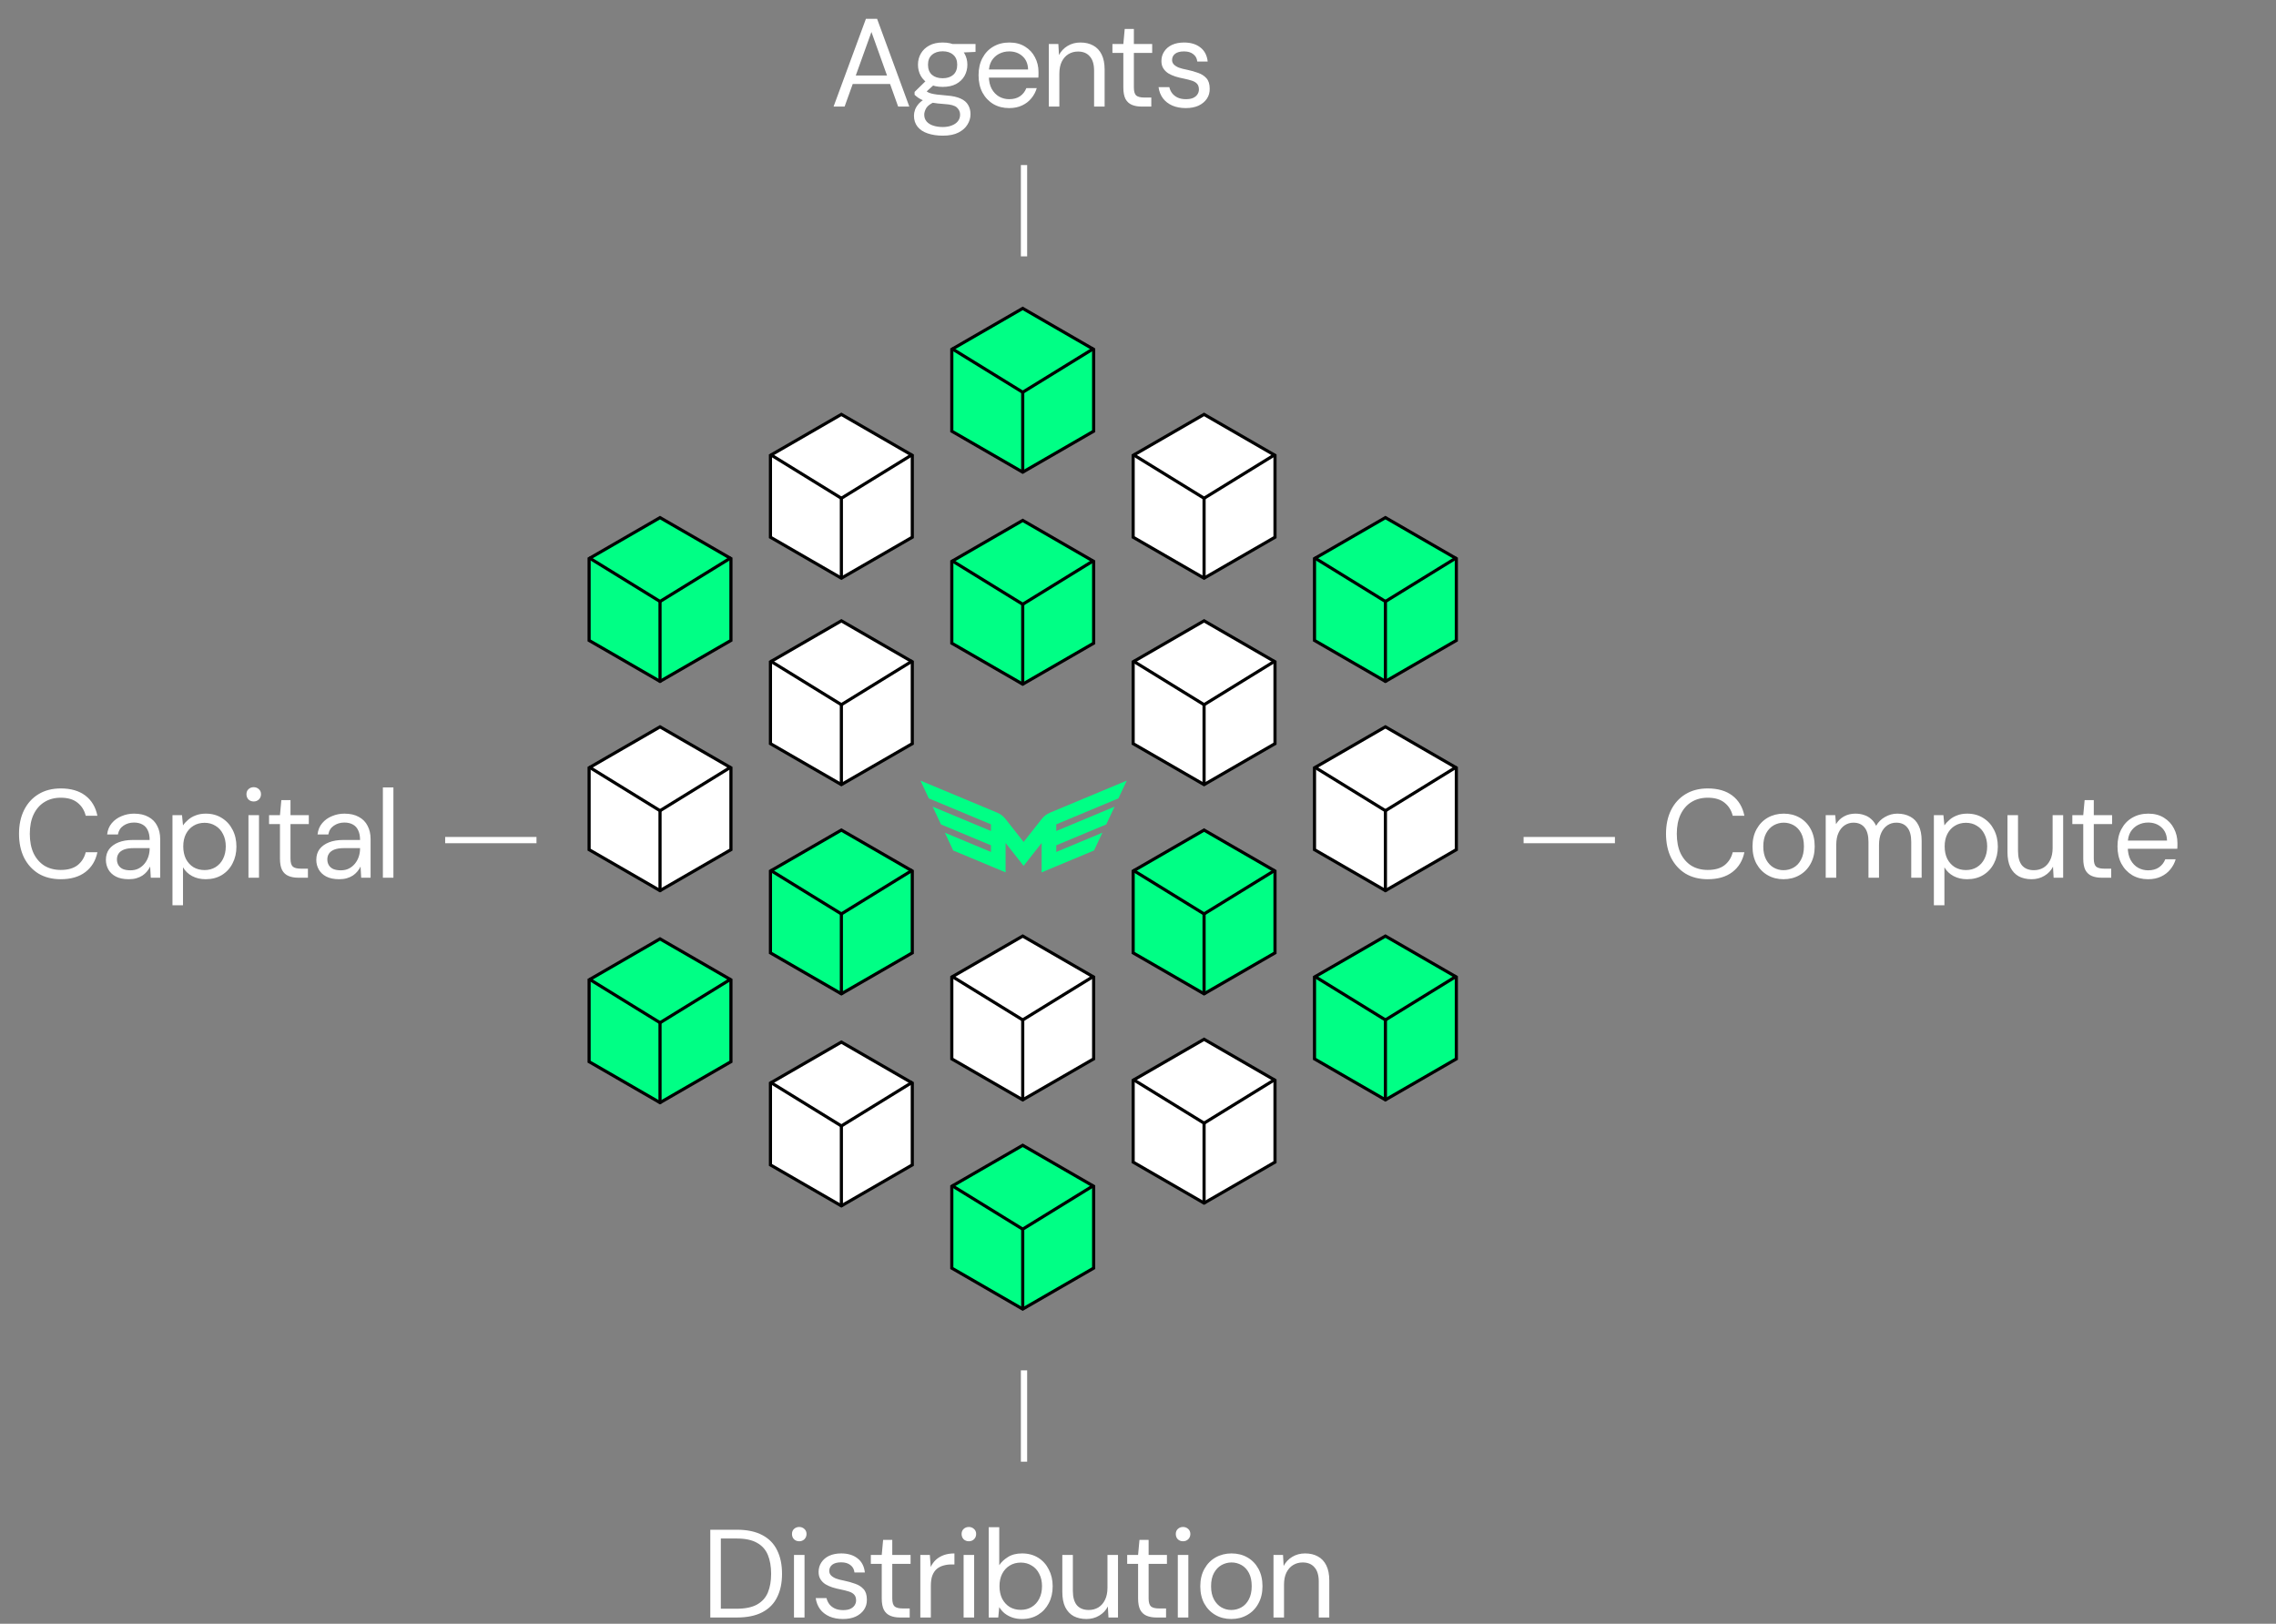 <svg width="363" height="259" viewBox="0 0 363 259" fill="none" xmlns="http://www.w3.org/2000/svg">
<rect x="0" y="0" width="363" height="259" fill="#808080" stroke="none"/>
<path d="M257.565 134L243 134" stroke="white"/>
<path d="M85.565 134H71" stroke="white"/>
<path d="M163.32 233.145L163.32 218.58" stroke="white"/>
<path d="M163.32 40.89L163.32 26.326" stroke="white"/>
<path d="M113.286 258V244H117.526C119.166 244 120.519 244.287 121.586 244.86C122.653 245.42 123.439 246.227 123.946 247.28C124.466 248.32 124.726 249.573 124.726 251.04C124.726 252.48 124.466 253.72 123.946 254.76C123.439 255.8 122.653 256.6 121.586 257.16C120.519 257.72 119.166 258 117.526 258H113.286ZM114.966 256.6H117.486C118.846 256.6 119.926 256.38 120.726 255.94C121.539 255.487 122.119 254.847 122.466 254.02C122.813 253.18 122.986 252.187 122.986 251.04C122.986 249.867 122.813 248.86 122.466 248.02C122.119 247.18 121.539 246.533 120.726 246.08C119.926 245.627 118.846 245.4 117.486 245.4H114.966V256.6ZM126.633 258V248.02H128.313V258H126.633ZM127.473 245.84C127.14 245.84 126.86 245.733 126.633 245.52C126.42 245.293 126.313 245.013 126.313 244.68C126.313 244.347 126.42 244.08 126.633 243.88C126.86 243.667 127.14 243.56 127.473 243.56C127.793 243.56 128.066 243.667 128.293 243.88C128.52 244.08 128.633 244.347 128.633 244.68C128.633 245.013 128.52 245.293 128.293 245.52C128.066 245.733 127.793 245.84 127.473 245.84ZM134.438 258.24C133.638 258.24 132.925 258.107 132.298 257.84C131.672 257.56 131.172 257.173 130.798 256.68C130.425 256.173 130.192 255.58 130.098 254.9H131.818C131.898 255.247 132.045 255.567 132.258 255.86C132.485 256.153 132.778 256.387 133.138 256.56C133.512 256.733 133.952 256.82 134.458 256.82C134.938 256.82 135.325 256.753 135.618 256.62C135.925 256.473 136.152 256.287 136.298 256.06C136.458 255.82 136.538 255.56 136.538 255.28C136.538 254.88 136.438 254.573 136.238 254.36C136.052 254.147 135.772 253.98 135.398 253.86C135.025 253.74 134.578 253.627 134.058 253.52C133.632 253.44 133.205 253.333 132.778 253.2C132.365 253.067 131.992 252.9 131.658 252.7C131.325 252.487 131.058 252.22 130.858 251.9C130.658 251.58 130.558 251.193 130.558 250.74C130.558 250.167 130.705 249.66 130.998 249.22C131.292 248.767 131.705 248.413 132.238 248.16C132.785 247.907 133.432 247.78 134.178 247.78C135.232 247.78 136.092 248.04 136.758 248.56C137.438 249.08 137.832 249.833 137.938 250.82H136.278C136.225 250.313 136.012 249.92 135.638 249.64C135.278 249.347 134.785 249.2 134.158 249.2C133.532 249.2 133.058 249.327 132.738 249.58C132.418 249.833 132.258 250.167 132.258 250.58C132.258 250.833 132.345 251.06 132.518 251.26C132.705 251.46 132.972 251.633 133.318 251.78C133.678 251.913 134.112 252.027 134.618 252.12C135.258 252.253 135.852 252.42 136.398 252.62C136.945 252.807 137.392 253.093 137.738 253.48C138.085 253.867 138.258 254.42 138.258 255.14C138.272 255.753 138.118 256.293 137.798 256.76C137.478 257.227 137.032 257.593 136.458 257.86C135.898 258.113 135.225 258.24 134.438 258.24ZM143.549 258C142.949 258 142.429 257.907 141.989 257.72C141.549 257.533 141.209 257.22 140.969 256.78C140.742 256.327 140.629 255.72 140.629 254.96V249.44H138.889V248.02H140.629L140.849 245.62H142.309V248.02H145.229V249.44H142.309V254.96C142.309 255.587 142.435 256.013 142.689 256.24C142.942 256.453 143.389 256.56 144.029 256.56H145.089V258H143.549ZM146.782 258V248.02H148.302L148.442 249.94C148.655 249.487 148.935 249.1 149.282 248.78C149.642 248.46 150.062 248.213 150.542 248.04C151.035 247.867 151.595 247.78 152.222 247.78V249.54H151.702C151.262 249.54 150.842 249.6 150.442 249.72C150.055 249.827 149.709 250.007 149.402 250.26C149.109 250.513 148.875 250.86 148.702 251.3C148.542 251.727 148.462 252.267 148.462 252.92V258H146.782ZM153.686 258V248.02H155.366V258H153.686ZM154.526 245.84C154.193 245.84 153.913 245.733 153.686 245.52C153.473 245.293 153.366 245.013 153.366 244.68C153.366 244.347 153.473 244.08 153.686 243.88C153.913 243.667 154.193 243.56 154.526 243.56C154.846 243.56 155.12 243.667 155.346 243.88C155.573 244.08 155.686 244.347 155.686 244.68C155.686 245.013 155.573 245.293 155.346 245.52C155.12 245.733 154.846 245.84 154.526 245.84ZM162.991 258.24C162.431 258.24 161.918 258.16 161.451 258C160.998 257.84 160.591 257.62 160.231 257.34C159.885 257.06 159.598 256.727 159.371 256.34L159.211 258H157.691V243.6H159.371V249.66C159.691 249.167 160.151 248.733 160.751 248.36C161.351 247.973 162.105 247.78 163.011 247.78C163.985 247.78 164.838 248.007 165.571 248.46C166.305 248.913 166.871 249.54 167.271 250.34C167.685 251.127 167.891 252.02 167.891 253.02C167.891 254.033 167.685 254.933 167.271 255.72C166.871 256.493 166.305 257.107 165.571 257.56C164.838 258.013 163.978 258.24 162.991 258.24ZM162.811 256.78C163.465 256.78 164.045 256.627 164.551 256.32C165.071 256 165.471 255.56 165.751 255C166.045 254.427 166.191 253.76 166.191 253C166.191 252.253 166.045 251.6 165.751 251.04C165.471 250.467 165.071 250.027 164.551 249.72C164.045 249.4 163.465 249.24 162.811 249.24C162.145 249.24 161.551 249.4 161.031 249.72C160.525 250.027 160.125 250.467 159.831 251.04C159.551 251.6 159.411 252.253 159.411 253C159.411 253.76 159.551 254.427 159.831 255C160.125 255.56 160.525 256 161.031 256.32C161.551 256.627 162.145 256.78 162.811 256.78ZM173.27 258.24C172.497 258.24 171.817 258.087 171.23 257.78C170.657 257.46 170.21 256.98 169.89 256.34C169.584 255.7 169.43 254.893 169.43 253.92V248.02H171.11V253.74C171.11 254.753 171.324 255.52 171.75 256.04C172.19 256.547 172.824 256.8 173.65 256.8C174.21 256.8 174.717 256.667 175.17 256.4C175.624 256.12 175.977 255.72 176.23 255.2C176.497 254.667 176.63 254.02 176.63 253.26V248.02H178.31V258H176.79L176.69 256.24C176.384 256.853 175.924 257.34 175.31 257.7C174.71 258.06 174.03 258.24 173.27 258.24ZM184.435 258C183.835 258 183.315 257.907 182.875 257.72C182.435 257.533 182.095 257.22 181.855 256.78C181.629 256.327 181.515 255.72 181.515 254.96V249.44H179.775V248.02H181.515L181.735 245.62H183.195V248.02H186.115V249.44H183.195V254.96C183.195 255.587 183.322 256.013 183.575 256.24C183.829 256.453 184.275 256.56 184.915 256.56H185.975V258H184.435ZM187.849 258V248.02H189.529V258H187.849ZM188.689 245.84C188.355 245.84 188.075 245.733 187.849 245.52C187.635 245.293 187.529 245.013 187.529 244.68C187.529 244.347 187.635 244.08 187.849 243.88C188.075 243.667 188.355 243.56 188.689 243.56C189.009 243.56 189.282 243.667 189.509 243.88C189.735 244.08 189.849 244.347 189.849 244.68C189.849 245.013 189.735 245.293 189.509 245.52C189.282 245.733 189.009 245.84 188.689 245.84ZM196.374 258.24C195.44 258.24 194.6 258.027 193.854 257.6C193.107 257.173 192.514 256.567 192.074 255.78C191.647 254.993 191.434 254.073 191.434 253.02C191.434 251.953 191.654 251.027 192.094 250.24C192.534 249.453 193.127 248.847 193.874 248.42C194.634 247.993 195.48 247.78 196.414 247.78C197.36 247.78 198.207 247.993 198.954 248.42C199.7 248.847 200.287 249.453 200.714 250.24C201.14 251.027 201.354 251.953 201.354 253.02C201.354 254.073 201.134 254.993 200.694 255.78C200.267 256.567 199.674 257.173 198.914 257.6C198.167 258.027 197.32 258.24 196.374 258.24ZM196.374 256.8C196.96 256.8 197.5 256.66 197.994 256.38C198.487 256.1 198.88 255.68 199.174 255.12C199.48 254.547 199.634 253.84 199.634 253C199.634 252.16 199.487 251.46 199.194 250.9C198.9 250.34 198.507 249.92 198.014 249.64C197.52 249.36 196.987 249.22 196.414 249.22C195.854 249.22 195.32 249.36 194.814 249.64C194.32 249.92 193.92 250.34 193.614 250.9C193.307 251.46 193.154 252.167 193.154 253.02C193.154 253.847 193.307 254.547 193.614 255.12C193.92 255.68 194.314 256.1 194.794 256.38C195.287 256.66 195.814 256.8 196.374 256.8ZM203.109 258V248.02H204.629L204.729 249.78C205.049 249.167 205.509 248.68 206.109 248.32C206.709 247.96 207.389 247.78 208.149 247.78C208.936 247.78 209.616 247.94 210.189 248.26C210.763 248.567 211.209 249.04 211.529 249.68C211.849 250.32 212.009 251.127 212.009 252.1V258H210.329V252.28C210.329 251.267 210.103 250.507 209.649 250C209.209 249.48 208.583 249.22 207.769 249.22C207.196 249.22 206.683 249.36 206.229 249.64C205.789 249.907 205.436 250.307 205.169 250.84C204.916 251.36 204.789 252 204.789 252.76V258H203.109Z" fill="white"/>
<path d="M9.694 140.24C8.32 140.24 7.134 139.94 6.134 139.34C5.147 138.727 4.38 137.88 3.834 136.8C3.3 135.707 3.034 134.44 3.034 133C3.034 131.56 3.3 130.3 3.834 129.22C4.38 128.127 5.147 127.28 6.134 126.68C7.134 126.067 8.32 125.76 9.694 125.76C11.307 125.76 12.614 126.14 13.614 126.9C14.614 127.66 15.254 128.733 15.534 130.12H13.674C13.46 129.253 13.027 128.56 12.374 128.04C11.72 127.507 10.827 127.24 9.694 127.24C8.694 127.24 7.82 127.473 7.074 127.94C6.34 128.393 5.767 129.053 5.354 129.92C4.954 130.773 4.754 131.8 4.754 133C4.754 134.2 4.954 135.233 5.354 136.1C5.767 136.953 6.34 137.613 7.074 138.08C7.82 138.533 8.694 138.76 9.694 138.76C10.827 138.76 11.72 138.507 12.374 138C13.027 137.48 13.46 136.793 13.674 135.94H15.534C15.254 137.287 14.614 138.34 13.614 139.1C12.614 139.86 11.307 140.24 9.694 140.24ZM20.549 140.24C19.722 140.24 19.035 140.1 18.489 139.82C17.956 139.54 17.555 139.167 17.289 138.7C17.022 138.22 16.889 137.707 16.889 137.16C16.889 136.48 17.062 135.907 17.409 135.44C17.769 134.973 18.269 134.613 18.909 134.36C19.549 134.107 20.309 133.98 21.189 133.98H23.869C23.869 133.367 23.769 132.853 23.569 132.44C23.382 132.027 23.102 131.72 22.729 131.52C22.355 131.307 21.902 131.2 21.369 131.2C20.729 131.2 20.169 131.367 19.689 131.7C19.209 132.02 18.916 132.487 18.809 133.1H17.089C17.169 132.38 17.416 131.78 17.829 131.3C18.242 130.807 18.762 130.433 19.389 130.18C20.015 129.913 20.675 129.78 21.369 129.78C22.289 129.78 23.055 129.953 23.669 130.3C24.296 130.633 24.762 131.107 25.069 131.72C25.389 132.32 25.549 133.027 25.549 133.84V140H24.049L23.949 138.22C23.816 138.5 23.642 138.767 23.429 139.02C23.229 139.26 22.989 139.473 22.709 139.66C22.442 139.833 22.129 139.973 21.769 140.08C21.409 140.187 21.002 140.24 20.549 140.24ZM20.809 138.82C21.289 138.82 21.715 138.727 22.089 138.54C22.476 138.34 22.802 138.073 23.069 137.74C23.335 137.407 23.535 137.033 23.669 136.62C23.802 136.207 23.869 135.773 23.869 135.32V135.28H21.329C20.675 135.28 20.149 135.36 19.749 135.52C19.362 135.68 19.082 135.893 18.909 136.16C18.735 136.427 18.649 136.733 18.649 137.08C18.649 137.427 18.729 137.733 18.889 138C19.049 138.267 19.289 138.473 19.609 138.62C19.942 138.753 20.342 138.82 20.809 138.82ZM27.508 144.4V130.02H29.028L29.188 131.66C29.401 131.34 29.675 131.04 30.008 130.76C30.341 130.467 30.741 130.233 31.208 130.06C31.675 129.873 32.215 129.78 32.828 129.78C33.801 129.78 34.655 130.013 35.388 130.48C36.121 130.933 36.688 131.553 37.088 132.34C37.502 133.127 37.708 134.027 37.708 135.04C37.708 136.04 37.502 136.933 37.088 137.72C36.688 138.507 36.115 139.127 35.368 139.58C34.635 140.02 33.782 140.24 32.808 140.24C31.995 140.24 31.275 140.073 30.648 139.74C30.021 139.407 29.535 138.94 29.188 138.34V144.4H27.508ZM32.628 138.78C33.282 138.78 33.861 138.627 34.368 138.32C34.888 138 35.288 137.56 35.568 137C35.861 136.427 36.008 135.76 36.008 135C36.008 134.253 35.861 133.6 35.568 133.04C35.288 132.467 34.888 132.027 34.368 131.72C33.861 131.4 33.282 131.24 32.628 131.24C31.962 131.24 31.368 131.4 30.848 131.72C30.341 132.027 29.942 132.467 29.648 133.04C29.368 133.6 29.228 134.253 29.228 135C29.228 135.76 29.368 136.427 29.648 137C29.942 137.56 30.341 138 30.848 138.32C31.368 138.627 31.962 138.78 32.628 138.78ZM39.627 140V130.02H41.307V140H39.627ZM40.467 127.84C40.134 127.84 39.854 127.733 39.627 127.52C39.414 127.293 39.307 127.013 39.307 126.68C39.307 126.347 39.414 126.08 39.627 125.88C39.854 125.667 40.134 125.56 40.467 125.56C40.787 125.56 41.061 125.667 41.287 125.88C41.514 126.08 41.627 126.347 41.627 126.68C41.627 127.013 41.514 127.293 41.287 127.52C41.061 127.733 40.787 127.84 40.467 127.84ZM47.572 140C46.972 140 46.452 139.907 46.012 139.72C45.572 139.533 45.232 139.22 44.992 138.78C44.766 138.327 44.652 137.72 44.652 136.96V131.44H42.912V130.02H44.652L44.872 127.62H46.332V130.02H49.252V131.44H46.332V136.96C46.332 137.587 46.459 138.013 46.712 138.24C46.966 138.453 47.412 138.56 48.052 138.56H49.112V140H47.572ZM54.106 140.24C53.279 140.24 52.593 140.1 52.046 139.82C51.513 139.54 51.112 139.167 50.846 138.7C50.579 138.22 50.446 137.707 50.446 137.16C50.446 136.48 50.619 135.907 50.966 135.44C51.326 134.973 51.826 134.613 52.466 134.36C53.106 134.107 53.866 133.98 54.746 133.98H57.426C57.426 133.367 57.326 132.853 57.126 132.44C56.939 132.027 56.659 131.72 56.286 131.52C55.913 131.307 55.459 131.2 54.926 131.2C54.286 131.2 53.726 131.367 53.246 131.7C52.766 132.02 52.472 132.487 52.366 133.1H50.646C50.726 132.38 50.972 131.78 51.386 131.3C51.799 130.807 52.319 130.433 52.946 130.18C53.572 129.913 54.233 129.78 54.926 129.78C55.846 129.78 56.612 129.953 57.226 130.3C57.852 130.633 58.319 131.107 58.626 131.72C58.946 132.32 59.106 133.027 59.106 133.84V140H57.606L57.506 138.22C57.373 138.5 57.199 138.767 56.986 139.02C56.786 139.26 56.546 139.473 56.266 139.66C55.999 139.833 55.686 139.973 55.326 140.08C54.966 140.187 54.559 140.24 54.106 140.24ZM54.366 138.82C54.846 138.82 55.273 138.727 55.646 138.54C56.032 138.34 56.359 138.073 56.626 137.74C56.892 137.407 57.093 137.033 57.226 136.62C57.359 136.207 57.426 135.773 57.426 135.32V135.28H54.886C54.233 135.28 53.706 135.36 53.306 135.52C52.919 135.68 52.639 135.893 52.466 136.16C52.292 136.427 52.206 136.733 52.206 137.08C52.206 137.427 52.286 137.733 52.446 138C52.606 138.267 52.846 138.473 53.166 138.62C53.499 138.753 53.899 138.82 54.366 138.82ZM61.065 140V125.6H62.745V140H61.065Z" fill="white"/>
<path d="M272.373 140.24C271 140.24 269.813 139.94 268.813 139.34C267.827 138.727 267.06 137.88 266.513 136.8C265.98 135.707 265.713 134.44 265.713 133C265.713 131.56 265.98 130.3 266.513 129.22C267.06 128.127 267.827 127.28 268.813 126.68C269.813 126.067 271 125.76 272.373 125.76C273.987 125.76 275.293 126.14 276.293 126.9C277.293 127.66 277.933 128.733 278.213 130.12H276.353C276.14 129.253 275.707 128.56 275.053 128.04C274.4 127.507 273.507 127.24 272.373 127.24C271.373 127.24 270.5 127.473 269.753 127.94C269.02 128.393 268.447 129.053 268.033 129.92C267.633 130.773 267.433 131.8 267.433 133C267.433 134.2 267.633 135.233 268.033 136.1C268.447 136.953 269.02 137.613 269.753 138.08C270.5 138.533 271.373 138.76 272.373 138.76C273.507 138.76 274.4 138.507 275.053 138C275.707 137.48 276.14 136.793 276.353 135.94H278.213C277.933 137.287 277.293 138.34 276.293 139.1C275.293 139.86 273.987 140.24 272.373 140.24ZM284.448 140.24C283.515 140.24 282.675 140.027 281.928 139.6C281.182 139.173 280.588 138.567 280.148 137.78C279.722 136.993 279.508 136.073 279.508 135.02C279.508 133.953 279.728 133.027 280.168 132.24C280.608 131.453 281.202 130.847 281.948 130.42C282.708 129.993 283.555 129.78 284.488 129.78C285.435 129.78 286.282 129.993 287.028 130.42C287.775 130.847 288.362 131.453 288.788 132.24C289.215 133.027 289.428 133.953 289.428 135.02C289.428 136.073 289.208 136.993 288.768 137.78C288.342 138.567 287.748 139.173 286.988 139.6C286.242 140.027 285.395 140.24 284.448 140.24ZM284.448 138.8C285.035 138.8 285.575 138.66 286.068 138.38C286.562 138.1 286.955 137.68 287.248 137.12C287.555 136.547 287.708 135.84 287.708 135C287.708 134.16 287.562 133.46 287.268 132.9C286.975 132.34 286.582 131.92 286.088 131.64C285.595 131.36 285.062 131.22 284.488 131.22C283.928 131.22 283.395 131.36 282.888 131.64C282.395 131.92 281.995 132.34 281.688 132.9C281.382 133.46 281.228 134.167 281.228 135.02C281.228 135.847 281.382 136.547 281.688 137.12C281.995 137.68 282.388 138.1 282.868 138.38C283.362 138.66 283.888 138.8 284.448 138.8ZM291.184 140V130.02H292.704L292.824 131.46C293.144 130.927 293.57 130.513 294.104 130.22C294.637 129.927 295.237 129.78 295.904 129.78C296.424 129.78 296.89 129.853 297.304 130C297.73 130.133 298.104 130.347 298.424 130.64C298.757 130.92 299.024 131.28 299.224 131.72C299.57 131.107 300.05 130.633 300.664 130.3C301.277 129.953 301.924 129.78 302.604 129.78C303.39 129.78 304.077 129.94 304.664 130.26C305.25 130.567 305.697 131.04 306.004 131.68C306.324 132.32 306.484 133.133 306.484 134.12V140H304.824V134.3C304.824 133.273 304.617 132.507 304.204 132C303.79 131.48 303.204 131.22 302.444 131.22C301.91 131.22 301.437 131.36 301.024 131.64C300.61 131.92 300.284 132.32 300.044 132.84C299.804 133.36 299.684 134.007 299.684 134.78V140H298.004V134.3C298.004 133.273 297.797 132.507 297.384 132C296.97 131.48 296.377 131.22 295.604 131.22C295.097 131.22 294.63 131.36 294.204 131.64C293.79 131.92 293.464 132.32 293.224 132.84C292.984 133.36 292.864 134.007 292.864 134.78V140H291.184ZM308.435 144.4V130.02H309.955L310.115 131.66C310.329 131.34 310.602 131.04 310.935 130.76C311.269 130.467 311.669 130.233 312.135 130.06C312.602 129.873 313.142 129.78 313.755 129.78C314.729 129.78 315.582 130.013 316.315 130.48C317.049 130.933 317.615 131.553 318.015 132.34C318.429 133.127 318.635 134.027 318.635 135.04C318.635 136.04 318.429 136.933 318.015 137.72C317.615 138.507 317.042 139.127 316.295 139.58C315.562 140.02 314.709 140.24 313.735 140.24C312.922 140.24 312.202 140.073 311.575 139.74C310.949 139.407 310.462 138.94 310.115 138.34V144.4H308.435ZM313.555 138.78C314.209 138.78 314.789 138.627 315.295 138.32C315.815 138 316.215 137.56 316.495 137C316.789 136.427 316.935 135.76 316.935 135C316.935 134.253 316.789 133.6 316.495 133.04C316.215 132.467 315.815 132.027 315.295 131.72C314.789 131.4 314.209 131.24 313.555 131.24C312.889 131.24 312.295 131.4 311.775 131.72C311.269 132.027 310.869 132.467 310.575 133.04C310.295 133.6 310.155 134.253 310.155 135C310.155 135.76 310.295 136.427 310.575 137C310.869 137.56 311.269 138 311.775 138.32C312.295 138.627 312.889 138.78 313.555 138.78ZM324.014 140.24C323.241 140.24 322.561 140.087 321.974 139.78C321.401 139.46 320.954 138.98 320.634 138.34C320.328 137.7 320.174 136.893 320.174 135.92V130.02H321.854V135.74C321.854 136.753 322.068 137.52 322.494 138.04C322.934 138.547 323.568 138.8 324.394 138.8C324.954 138.8 325.461 138.667 325.914 138.4C326.368 138.12 326.721 137.72 326.974 137.2C327.241 136.667 327.374 136.02 327.374 135.26V130.02H329.054V140H327.534L327.434 138.24C327.128 138.853 326.668 139.34 326.054 139.7C325.454 140.06 324.774 140.24 324.014 140.24ZM335.179 140C334.579 140 334.059 139.907 333.619 139.72C333.179 139.533 332.839 139.22 332.599 138.78C332.372 138.327 332.259 137.72 332.259 136.96V131.44H330.519V130.02H332.259L332.479 127.62H333.939V130.02H336.859V131.44H333.939V136.96C333.939 137.587 334.066 138.013 334.319 138.24C334.572 138.453 335.019 138.56 335.659 138.56H336.719V140H335.179ZM342.599 140.24C341.652 140.24 340.812 140.027 340.079 139.6C339.346 139.16 338.766 138.547 338.339 137.76C337.926 136.973 337.719 136.053 337.719 135C337.719 133.947 337.926 133.033 338.339 132.26C338.752 131.473 339.326 130.867 340.059 130.44C340.806 130 341.666 129.78 342.639 129.78C343.612 129.78 344.446 130 345.139 130.44C345.832 130.867 346.359 131.433 346.719 132.14C347.092 132.847 347.279 133.62 347.279 134.46C347.279 134.593 347.279 134.733 347.279 134.88C347.279 135.027 347.272 135.193 347.259 135.38H338.979V134.08H345.619C345.592 133.173 345.292 132.467 344.719 131.96C344.159 131.453 343.452 131.2 342.599 131.2C342.026 131.2 341.492 131.327 340.999 131.58C340.506 131.833 340.106 132.207 339.799 132.7C339.506 133.193 339.359 133.807 339.359 134.54V135.1C339.359 135.927 339.512 136.62 339.819 137.18C340.126 137.727 340.526 138.14 341.019 138.42C341.512 138.687 342.039 138.82 342.599 138.82C343.292 138.82 343.866 138.667 344.319 138.36C344.786 138.04 345.126 137.607 345.339 137.06H346.999C346.826 137.66 346.539 138.2 346.139 138.68C345.752 139.16 345.259 139.54 344.659 139.82C344.072 140.1 343.386 140.24 342.599 140.24Z" fill="white"/>
<path d="M174.426 55.72V68.78L163.114 75.311L151.803 68.78V55.72L163.114 49.189L174.426 55.72Z" fill="#00FF85" stroke="black" stroke-width="0.5"/>
<path d="M151.768 55.576L163.173 62.6" stroke="black" stroke-width="0.5"/>
<path d="M163.056 62.6L174.462 55.576" stroke="black" stroke-width="0.5"/>
<path d="M163.115 75.452L163.115 62.473" stroke="black" stroke-width="0.5"/>
<path d="M232.272 89.094V102.153L220.961 108.684L209.65 102.153V89.094L220.961 82.562L232.272 89.094Z" fill="#00FF85" stroke="black" stroke-width="0.5"/>
<path d="M209.615 88.949L221.02 95.974" stroke="black" stroke-width="0.5"/>
<path d="M220.903 95.974L232.308 88.949" stroke="black" stroke-width="0.5"/>
<path d="M220.962 108.825L220.962 95.846" stroke="black" stroke-width="0.5"/>
<path d="M203.349 105.558V118.617L192.037 125.149L180.727 118.617V105.558L192.037 99.026L203.349 105.558Z" fill="white" stroke="black" stroke-width="0.5"/>
<path d="M180.691 105.413L192.096 112.438" stroke="black" stroke-width="0.5"/>
<path d="M191.979 112.438L203.385 105.413" stroke="black" stroke-width="0.5"/>
<path d="M192.038 125.289L192.038 112.31" stroke="black" stroke-width="0.5"/>
<path d="M232.272 155.84V168.9L220.961 175.431L209.65 168.9V155.84L220.961 149.309L232.272 155.84Z" fill="#00FF85" stroke="black" stroke-width="0.5"/>
<path d="M209.615 155.695L221.02 162.72" stroke="black" stroke-width="0.5"/>
<path d="M220.903 162.72L232.308 155.695" stroke="black" stroke-width="0.5"/>
<path d="M220.962 175.572L220.962 162.593" stroke="black" stroke-width="0.5"/>
<path d="M203.349 172.304V185.364L192.037 191.895L180.727 185.364V172.304L192.037 165.773L203.349 172.304Z" fill="white" stroke="black" stroke-width="0.5"/>
<path d="M180.691 172.16L192.096 179.184" stroke="black" stroke-width="0.5"/>
<path d="M191.979 179.184L203.385 172.159" stroke="black" stroke-width="0.5"/>
<path d="M192.038 192.036L192.038 179.057" stroke="black" stroke-width="0.5"/>
<path d="M174.426 189.213V202.273L163.114 208.804L151.803 202.273V189.213L163.114 182.682L174.426 189.213Z" fill="#00FF85" stroke="black" stroke-width="0.5"/>
<path d="M151.768 189.069L163.173 196.094" stroke="black" stroke-width="0.5"/>
<path d="M163.056 196.093L174.462 189.069" stroke="black" stroke-width="0.5"/>
<path d="M163.115 208.945L163.115 195.966" stroke="black" stroke-width="0.5"/>
<path d="M116.578 156.285V169.345L105.267 175.876L93.956 169.345V156.285L105.267 149.754L116.578 156.285Z" fill="#00FF85" stroke="black" stroke-width="0.5"/>
<path d="M93.921 156.14L105.326 163.165" stroke="black" stroke-width="0.5"/>
<path d="M105.209 163.165L116.614 156.14" stroke="black" stroke-width="0.5"/>
<path d="M105.268 176.017L105.268 163.038" stroke="black" stroke-width="0.5"/>
<path d="M145.502 172.749V185.809L134.19 192.34L122.88 185.809V172.749L134.19 166.218L145.502 172.749Z" fill="white" stroke="black" stroke-width="0.5"/>
<path d="M122.844 172.605L134.249 179.63" stroke="black" stroke-width="0.5"/>
<path d="M134.133 179.629L145.538 172.604" stroke="black" stroke-width="0.5"/>
<path d="M134.191 192.481L134.191 179.502" stroke="black" stroke-width="0.5"/>
<path d="M174.426 155.84V168.9L163.114 175.431L151.803 168.9V155.84L163.114 149.309L174.426 155.84Z" fill="white" stroke="black" stroke-width="0.5"/>
<path d="M151.768 155.695L163.173 162.72" stroke="black" stroke-width="0.5"/>
<path d="M163.056 162.72L174.462 155.695" stroke="black" stroke-width="0.5"/>
<path d="M163.115 175.572L163.115 162.593" stroke="black" stroke-width="0.5"/>
<path d="M116.578 122.467V135.526L105.267 142.058L93.956 135.526V122.467L105.267 115.936L116.578 122.467Z" fill="white" stroke="black" stroke-width="0.5"/>
<path d="M93.921 122.322L105.326 129.347" stroke="black" stroke-width="0.5"/>
<path d="M105.209 129.347L116.614 122.322" stroke="black" stroke-width="0.5"/>
<path d="M105.268 142.198L105.268 129.219" stroke="black" stroke-width="0.5"/>
<path d="M145.502 138.931V151.99L134.19 158.522L122.88 151.99V138.931L134.19 132.4L145.502 138.931Z" fill="#00FF85" stroke="black" stroke-width="0.5"/>
<path d="M122.844 138.786L134.249 145.811" stroke="black" stroke-width="0.5"/>
<path d="M134.133 145.811L145.538 138.786" stroke="black" stroke-width="0.5"/>
<path d="M134.191 158.663L134.191 145.684" stroke="black" stroke-width="0.5"/>
<path d="M232.272 122.467V135.526L220.961 142.058L209.65 135.526V122.467L220.961 115.936L232.272 122.467Z" fill="white" stroke="black" stroke-width="0.5"/>
<path d="M209.615 122.322L221.02 129.347" stroke="black" stroke-width="0.5"/>
<path d="M220.903 129.347L232.308 122.322" stroke="black" stroke-width="0.5"/>
<path d="M220.962 142.198L220.962 129.219" stroke="black" stroke-width="0.5"/>
<path d="M203.349 138.931V151.99L192.037 158.522L180.727 151.99V138.931L192.037 132.4L203.349 138.931Z" fill="#00FF85" stroke="black" stroke-width="0.5"/>
<path d="M180.691 138.786L192.096 145.811" stroke="black" stroke-width="0.5"/>
<path d="M191.979 145.811L203.385 138.786" stroke="black" stroke-width="0.5"/>
<path d="M192.038 158.663L192.038 145.684" stroke="black" stroke-width="0.5"/>
<path d="M174.426 89.538V102.598L163.114 109.129L151.803 102.598V89.538L163.114 83.007L174.426 89.538Z" fill="#00FF85" stroke="black" stroke-width="0.5"/>
<path d="M151.768 89.394L163.173 96.419" stroke="black" stroke-width="0.5"/>
<path d="M163.056 96.419L174.462 89.394" stroke="black" stroke-width="0.5"/>
<path d="M163.115 109.27L163.115 96.291" stroke="black" stroke-width="0.5"/>
<path d="M145.502 72.629V85.689L134.19 92.22L122.88 85.689V72.629L134.19 66.098L145.502 72.629Z" fill="white" stroke="black" stroke-width="0.5"/>
<path d="M122.844 72.485L134.249 79.51" stroke="black" stroke-width="0.5"/>
<path d="M134.133 79.51L145.538 72.485" stroke="black" stroke-width="0.5"/>
<path d="M134.191 92.361L134.191 79.382" stroke="black" stroke-width="0.5"/>
<path d="M203.349 72.629V85.689L192.037 92.22L180.727 85.689V72.629L192.037 66.098L203.349 72.629Z" fill="white" stroke="black" stroke-width="0.5"/>
<path d="M180.691 72.485L192.096 79.51" stroke="black" stroke-width="0.5"/>
<path d="M191.979 79.51L203.385 72.485" stroke="black" stroke-width="0.5"/>
<path d="M192.038 92.361L192.038 79.382" stroke="black" stroke-width="0.5"/>
<path d="M116.578 89.094V102.153L105.267 108.684L93.956 102.153V89.094L105.267 82.562L116.578 89.094Z" fill="#00FF85" stroke="black" stroke-width="0.5"/>
<path d="M93.921 88.949L105.326 95.974" stroke="black" stroke-width="0.5"/>
<path d="M105.209 95.974L116.614 88.949" stroke="black" stroke-width="0.5"/>
<path d="M105.268 108.825L105.268 95.846" stroke="black" stroke-width="0.5"/>
<path d="M145.502 105.558V118.617L134.19 125.149L122.88 118.617V105.558L134.19 99.026L145.502 105.558Z" fill="white" stroke="black" stroke-width="0.5"/>
<path d="M122.844 105.413L134.249 112.438" stroke="black" stroke-width="0.5"/>
<path d="M134.133 112.438L145.538 105.413" stroke="black" stroke-width="0.5"/>
<path d="M134.191 125.289L134.191 112.31" stroke="black" stroke-width="0.5"/>
<g clip-path="url(#clip0_2013_352)">
<path d="M178.379 127.348L179.706 124.513L167.472 129.623C166.951 129.84 166.496 130.186 166.149 130.626L163.257 134.298L160.365 130.626C160.018 130.186 159.562 129.841 159.042 129.623L146.808 124.513L148.135 127.348L158.049 131.489V132.55L148.752 128.667L150.079 131.502L158.049 134.83V135.891L150.697 132.82L152.024 135.655L158.049 138.172L160.382 139.146V134.459L163.257 138.109L166.133 134.459V139.147L168.466 138.172L174.49 135.656L175.818 132.821L168.466 135.892V134.83L176.435 131.502L177.762 128.667L168.465 132.55V131.489L178.379 127.348Z" fill="#00FF85"/>
</g>
<path d="M132.946 17L138.106 3H139.886L145.026 17H143.246L138.986 5.1L134.706 17H132.946ZM135.306 13.4L135.786 12.04H142.126L142.606 13.4H135.306ZM150.367 21.64C149.473 21.64 148.673 21.52 147.967 21.28C147.273 21.053 146.733 20.7 146.347 20.22C145.96 19.74 145.767 19.147 145.767 18.44C145.767 18.147 145.827 17.827 145.947 17.48C146.08 17.133 146.3 16.793 146.607 16.46C146.927 16.127 147.373 15.827 147.947 15.56L149.087 16.24C148.407 16.533 147.953 16.867 147.727 17.24C147.513 17.627 147.407 17.973 147.407 18.28C147.407 18.72 147.533 19.087 147.787 19.38C148.04 19.673 148.393 19.893 148.847 20.04C149.3 20.187 149.807 20.26 150.367 20.26C150.927 20.26 151.413 20.173 151.827 20C152.24 19.84 152.56 19.613 152.787 19.32C153.013 19.027 153.127 18.68 153.127 18.28C153.127 17.84 152.953 17.46 152.607 17.14C152.273 16.833 151.627 16.653 150.667 16.6C149.88 16.547 149.22 16.473 148.687 16.38C148.153 16.287 147.713 16.18 147.367 16.06C147.02 15.927 146.727 15.78 146.487 15.62C146.26 15.46 146.053 15.293 145.867 15.12V14.66L147.827 12.74L149.247 13.26L147.267 15.06L147.527 14.38C147.673 14.487 147.813 14.587 147.947 14.68C148.08 14.76 148.26 14.833 148.487 14.9C148.713 14.967 149.027 15.027 149.427 15.08C149.84 15.133 150.38 15.187 151.047 15.24C151.94 15.307 152.66 15.467 153.207 15.72C153.767 15.973 154.167 16.313 154.407 16.74C154.66 17.167 154.787 17.66 154.787 18.22C154.787 18.793 154.627 19.34 154.307 19.86C154 20.38 153.52 20.807 152.867 21.14C152.227 21.473 151.393 21.64 150.367 21.64ZM150.347 13.86C149.507 13.86 148.793 13.707 148.207 13.4C147.62 13.08 147.173 12.653 146.867 12.12C146.56 11.573 146.407 10.973 146.407 10.32C146.407 9.667 146.56 9.073 146.867 8.54C147.173 8.007 147.62 7.58 148.207 7.26C148.793 6.94 149.507 6.78 150.347 6.78C151.187 6.78 151.9 6.94 152.487 7.26C153.073 7.58 153.52 8.007 153.827 8.54C154.133 9.073 154.287 9.667 154.287 10.32C154.287 10.973 154.133 11.573 153.827 12.12C153.52 12.653 153.073 13.08 152.487 13.4C151.9 13.707 151.187 13.86 150.347 13.86ZM150.347 12.48C151.053 12.48 151.613 12.3 152.027 11.94C152.453 11.567 152.667 11.027 152.667 10.32C152.667 9.627 152.453 9.1 152.027 8.74C151.613 8.367 151.053 8.18 150.347 8.18C149.64 8.18 149.073 8.367 148.647 8.74C148.22 9.1 148.007 9.627 148.007 10.32C148.007 11.027 148.22 11.567 148.647 11.94C149.073 12.3 149.64 12.48 150.347 12.48ZM151.967 8.44L151.467 7.02H155.587V8.28L151.967 8.44ZM160.95 17.24C160.004 17.24 159.164 17.027 158.43 16.6C157.697 16.16 157.117 15.547 156.69 14.76C156.277 13.973 156.07 13.053 156.07 12C156.07 10.947 156.277 10.033 156.69 9.26C157.104 8.473 157.677 7.867 158.41 7.44C159.157 7 160.017 6.78 160.99 6.78C161.964 6.78 162.797 7 163.49 7.44C164.184 7.867 164.71 8.433 165.07 9.14C165.444 9.847 165.63 10.62 165.63 11.46C165.63 11.593 165.63 11.733 165.63 11.88C165.63 12.027 165.624 12.193 165.61 12.38H157.33V11.08H163.97C163.944 10.173 163.644 9.467 163.07 8.96C162.51 8.453 161.804 8.2 160.95 8.2C160.377 8.2 159.844 8.327 159.35 8.58C158.857 8.833 158.457 9.207 158.15 9.7C157.857 10.193 157.71 10.807 157.71 11.54V12.1C157.71 12.927 157.864 13.62 158.17 14.18C158.477 14.727 158.877 15.14 159.37 15.42C159.864 15.687 160.39 15.82 160.95 15.82C161.644 15.82 162.217 15.667 162.67 15.36C163.137 15.04 163.477 14.607 163.69 14.06H165.35C165.177 14.66 164.89 15.2 164.49 15.68C164.104 16.16 163.61 16.54 163.01 16.82C162.424 17.1 161.737 17.24 160.95 17.24ZM167.277 17V7.02H168.797L168.897 8.78C169.217 8.167 169.677 7.68 170.277 7.32C170.877 6.96 171.557 6.78 172.317 6.78C173.104 6.78 173.784 6.94 174.357 7.26C174.93 7.567 175.377 8.04 175.697 8.68C176.017 9.32 176.177 10.127 176.177 11.1V17H174.497V11.28C174.497 10.267 174.27 9.507 173.817 9C173.377 8.48 172.75 8.22 171.937 8.22C171.364 8.22 170.85 8.36 170.397 8.64C169.957 8.907 169.604 9.307 169.337 9.84C169.084 10.36 168.957 11 168.957 11.76V17H167.277ZM182.082 17C181.482 17 180.962 16.907 180.522 16.72C180.082 16.533 179.742 16.22 179.502 15.78C179.275 15.327 179.162 14.72 179.162 13.96V8.44H177.422V7.02H179.162L179.382 4.62H180.842V7.02H183.762V8.44H180.842V13.96C180.842 14.587 180.969 15.013 181.222 15.24C181.475 15.453 181.922 15.56 182.562 15.56H183.622V17H182.082ZM189.115 17.24C188.315 17.24 187.602 17.107 186.975 16.84C186.349 16.56 185.849 16.173 185.475 15.68C185.102 15.173 184.869 14.58 184.775 13.9H186.495C186.575 14.247 186.722 14.567 186.935 14.86C187.162 15.153 187.455 15.387 187.815 15.56C188.189 15.733 188.629 15.82 189.135 15.82C189.615 15.82 190.002 15.753 190.295 15.62C190.602 15.473 190.829 15.287 190.975 15.06C191.135 14.82 191.215 14.56 191.215 14.28C191.215 13.88 191.115 13.573 190.915 13.36C190.729 13.147 190.449 12.98 190.075 12.86C189.702 12.74 189.255 12.627 188.735 12.52C188.309 12.44 187.882 12.333 187.455 12.2C187.042 12.067 186.669 11.9 186.335 11.7C186.002 11.487 185.735 11.22 185.535 10.9C185.335 10.58 185.235 10.193 185.235 9.74C185.235 9.167 185.382 8.66 185.675 8.22C185.969 7.767 186.382 7.413 186.915 7.16C187.462 6.907 188.109 6.78 188.855 6.78C189.909 6.78 190.769 7.04 191.435 7.56C192.115 8.08 192.509 8.833 192.615 9.82H190.955C190.902 9.313 190.689 8.92 190.315 8.64C189.955 8.347 189.462 8.2 188.835 8.2C188.209 8.2 187.735 8.327 187.415 8.58C187.095 8.833 186.935 9.167 186.935 9.58C186.935 9.833 187.022 10.06 187.195 10.26C187.382 10.46 187.649 10.633 187.995 10.78C188.355 10.913 188.789 11.027 189.295 11.12C189.935 11.253 190.529 11.42 191.075 11.62C191.622 11.807 192.069 12.093 192.415 12.48C192.762 12.867 192.935 13.42 192.935 14.14C192.949 14.753 192.795 15.293 192.475 15.76C192.155 16.227 191.709 16.593 191.135 16.86C190.575 17.113 189.902 17.24 189.115 17.24Z" fill="white"/>
<defs>
<clipPath id="clip0_2013_352">
<rect width="32.925" height="14.633" fill="white" transform="translate(146.793 124.507)"/>
</clipPath>
</defs>
</svg>

